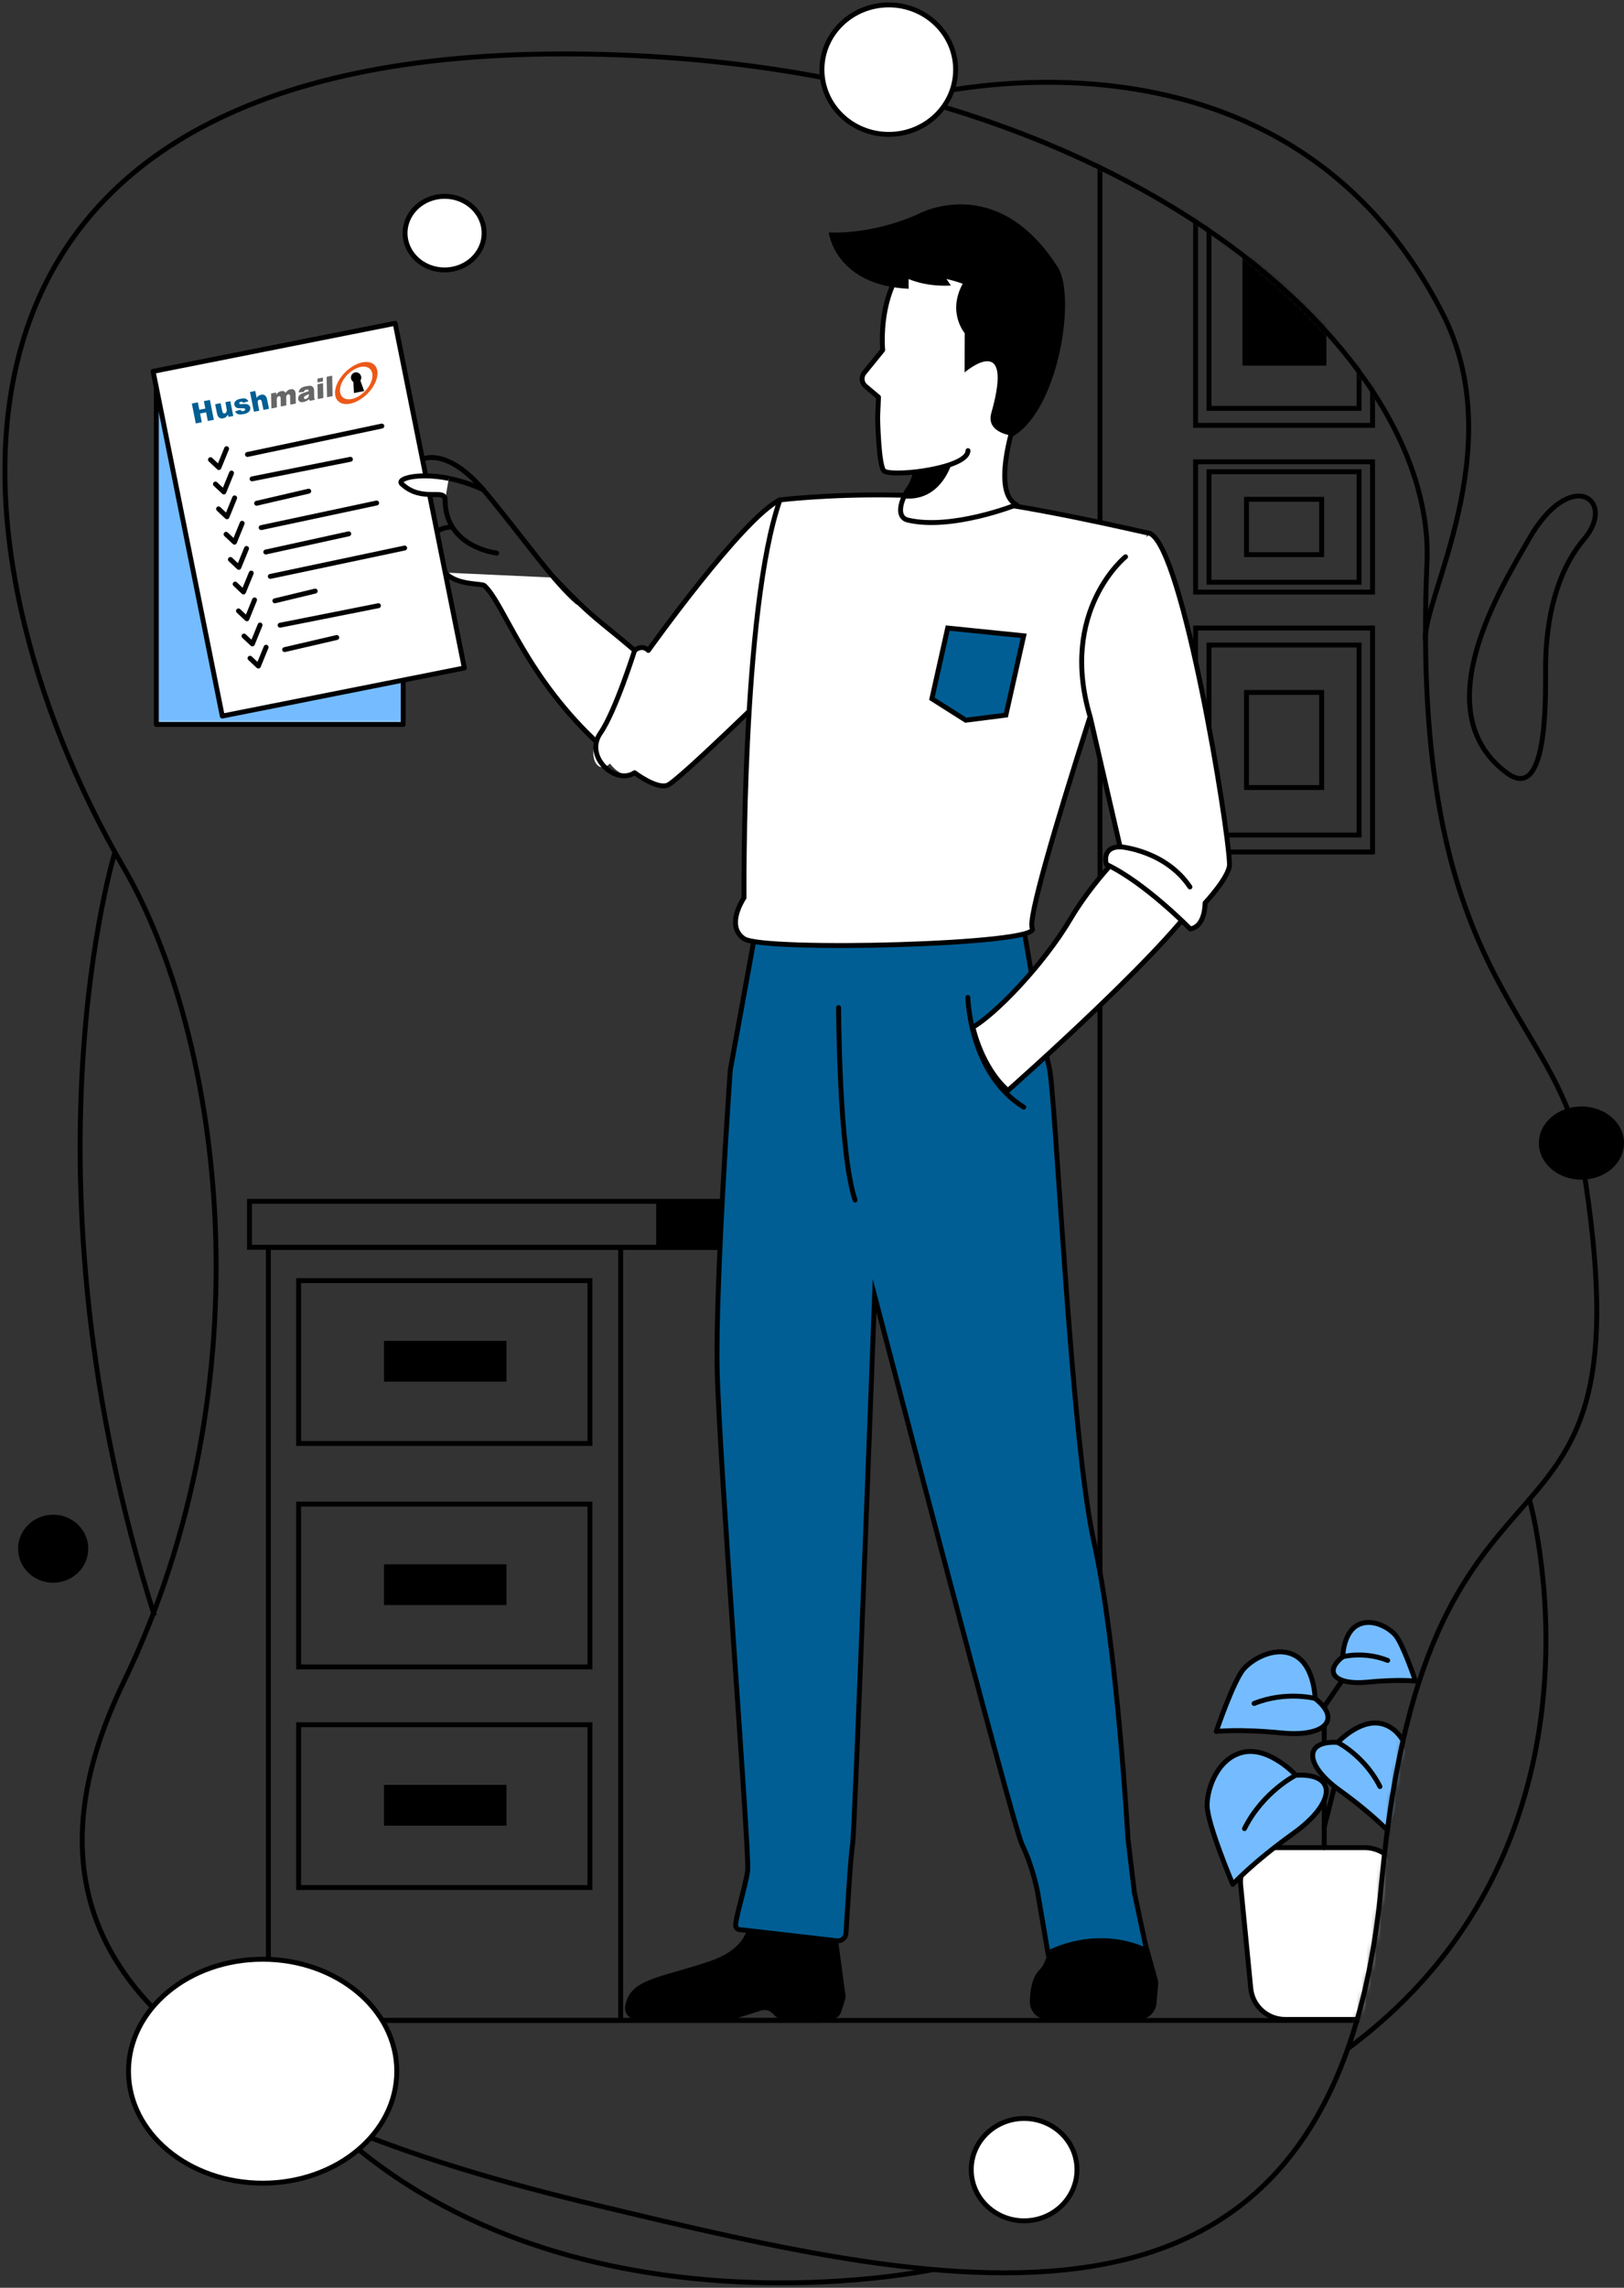 <svg width="331" height="466" viewBox="0 0 331 466" fill="none" xmlns="http://www.w3.org/2000/svg">
<rect x="0" y="0" width="331" height="466" fill="#333333" stroke="none"/>
<mask id="mask0_1596_248" style="mask-type:luminance" maskUnits="userSpaceOnUse" x="1" y="10" width="325" height="453">
<path d="M290.839 114.519C292.711 70.128 225.672 10.983 114.875 10.983C-22.809 10.983 -11.826 112.995 25.208 176.729C45.336 211.379 54.873 281.338 25.208 342.63C-4.458 403.922 47.923 431.568 121.172 449.084C194.421 466.599 272.296 485.492 281.572 383.644C290.848 281.797 337.384 327.669 322.56 236.93C317.386 205.232 287.216 200.444 290.839 114.519Z" fill="white"/>
</mask>
<g mask="url(#mask0_1596_248)">
<path d="M278.166 376.354H259.885C255.73 376.354 252.473 379.921 252.873 384.033L254.929 405.021C255.277 408.606 258.308 411.342 261.94 411.342H276.111C279.734 411.342 282.765 408.606 283.122 405.021L285.178 384.033C285.578 379.921 282.33 376.354 278.166 376.354Z" fill="white" stroke="black" stroke-linecap="round" stroke-linejoin="round"/>
<path d="M269.9 372.181L273.175 359.254" stroke="black" stroke-linecap="round" stroke-linejoin="round"/>
<path d="M269.9 347.825V376.354" stroke="black" stroke-linecap="round" stroke-linejoin="round"/>
<path d="M264.117 361.591C264.117 361.591 258.882 355.912 253.648 356.864C248.413 357.808 246.035 363.964 246.035 367.747C246.035 371.531 251.27 383.835 251.27 383.835C251.27 383.835 255.076 379.575 263.646 373.427C272.208 367.28 272.687 361.124 264.125 361.6L264.117 361.591Z" fill="#74BCFF" stroke="black" stroke-linecap="round" stroke-linejoin="round"/>
<path d="M264.117 361.591C264.117 361.591 257.454 364.899 253.647 372.475" stroke="black" stroke-linecap="round" stroke-linejoin="round"/>
<path d="M272.652 354.925C272.652 354.925 276.98 350.258 281.292 351.046C285.603 351.834 287.545 356.907 287.545 360.024C287.545 363.141 283.199 373.263 283.199 373.263C283.199 373.263 280.072 369.748 273.026 364.665C265.98 359.583 265.605 354.509 272.66 354.916L272.652 354.925Z" fill="#74BCFF" stroke="black" stroke-linecap="round" stroke-linejoin="round"/>
<path d="M272.651 354.924C272.651 354.924 278.13 357.669 281.257 363.912" stroke="black" stroke-linecap="round" stroke-linejoin="round"/>
<path d="M269.143 348.725L275.701 339.192" stroke="black" stroke-linecap="round" stroke-linejoin="round"/>
<path d="M268.044 345.963C268.044 345.963 267.94 339.617 264.186 337.357C260.44 335.097 255.589 337.599 253.507 339.928C251.426 342.266 247.89 352.691 247.89 352.691C247.89 352.691 252.576 352.137 261.242 352.994C269.908 353.851 273.575 350.318 268.035 345.963H268.044Z" fill="#74BCFF" stroke="black" stroke-linecap="round" stroke-linejoin="round"/>
<path d="M268.044 345.963C268.044 345.963 262.113 344.387 255.606 346.985" stroke="black" stroke-linecap="round" stroke-linejoin="round"/>
<path d="M273.679 337.461C273.679 337.461 273.757 332.794 276.518 331.132C279.279 329.469 282.841 331.305 284.374 333.028C285.907 334.742 288.503 342.422 288.503 342.422C288.503 342.422 285.054 342.015 278.678 342.647C272.302 343.279 269.594 340.682 273.679 337.469V337.461Z" fill="#74BCFF" stroke="black" stroke-linecap="round" stroke-linejoin="round"/>
<path d="M273.679 337.461C273.679 337.461 278.042 336.3 282.833 338.214" stroke="black" stroke-linecap="round" stroke-linejoin="round"/>
<path d="M224.199 15.623V411.55" stroke="black" stroke-linecap="round" stroke-linejoin="round"/>
<path d="M12.709 411.55H342.383" stroke="black" stroke-linecap="round" stroke-linejoin="round"/>
<path d="M279.75 41.036H243.683V86.647H279.75V41.036Z" stroke="black" stroke-miterlimit="10"/>
<path d="M277.015 44.49H246.418V83.184H277.015V44.49Z" stroke="black" stroke-miterlimit="10"/>
<path d="M269.842 52.985H253.731V73.979H269.842V52.985Z" fill="black" stroke="black" stroke-miterlimit="10"/>
<path d="M279.75 94.068H243.683V120.606H279.75V94.068Z" stroke="black" stroke-miterlimit="10"/>
<path d="M277.015 96.085H246.418V118.597H277.015V96.085Z" stroke="black" stroke-miterlimit="10"/>
<path d="M269.376 101.704H254.056V112.977H269.376V101.704Z" stroke="black" stroke-miterlimit="10"/>
<path d="M279.75 127.931H243.683V173.543H279.75V127.931Z" stroke="black" stroke-miterlimit="10"/>
<path d="M277.015 131.394H246.418V170.088H277.015V131.394Z" stroke="black" stroke-miterlimit="10"/>
<path d="M269.376 141.048H254.056V160.416H269.376V141.048Z" stroke="black" stroke-miterlimit="10"/>
<path d="M54.699 411.55H166.576L166.576 254.09H54.699L54.699 411.55Z" stroke="black" stroke-miterlimit="10"/>
<path d="M50.858 254.056L171.697 254.056V244.705H50.858V254.056Z" stroke="black" stroke-miterlimit="10"/>
<path d="M134.917 253.926H172.173V244.928H134.917V253.926Z" fill="black" stroke="black" stroke-miterlimit="10"/>
<path d="M60.865 384.476H120.239V351.314H60.865L60.865 384.476Z" stroke="black" stroke-miterlimit="10"/>
<path d="M78.764 371.367H102.725V364.068H78.764V371.367Z" fill="black" stroke="black" stroke-miterlimit="10"/>
<path d="M60.865 339.539H120.239V306.378H60.865L60.865 339.539Z" stroke="black" stroke-miterlimit="10"/>
<path d="M78.764 326.439H102.725V319.14H78.764V326.439Z" fill="black" stroke="black" stroke-miterlimit="10"/>
<path d="M60.865 294.022H120.239V260.861H60.865L60.865 294.022Z" stroke="black" stroke-miterlimit="10"/>
<path d="M78.764 280.931H102.725V273.632H78.764V280.931Z" fill="black" stroke="black" stroke-miterlimit="10"/>
<path d="M126.501 254.056V411.55" stroke="black" stroke-miterlimit="10"/>
<path d="M134.245 244.705V254.056" stroke="black" stroke-miterlimit="10"/>
<path d="M217.423 390.147C215.699 390.329 214.357 391.714 214.236 393.428C214.053 396.026 213.486 399.654 211.797 401.333C210.325 402.797 209.942 405.498 209.898 407.723C209.863 409.715 211.474 411.342 213.478 411.342H232.143C233.989 411.342 235.54 409.94 235.705 408.113L236.045 404.407C236.088 403.983 236.045 403.55 235.932 403.134L232.718 391.532C232.256 389.852 230.636 388.753 228.894 388.943L217.423 390.155V390.147Z" fill="black"/>
<path d="M155.407 389.264C154.04 388.986 152.681 389.948 152.594 391.333C152.437 393.783 151 397.316 144.72 399.463C134.504 402.952 128.381 402.996 127.423 408.623C127.396 408.762 127.388 408.901 127.388 409.039C127.388 410.303 128.424 411.334 129.696 411.334H149.119C149.354 411.334 149.598 411.299 149.824 411.221L155.111 409.533C155.938 409.273 156.836 409.489 157.445 410.095L158.011 410.658C158.447 411.091 159.03 411.334 159.64 411.334H169.282C170.292 411.334 171.181 410.684 171.485 409.723L172.226 407.368C172.33 407.048 172.356 406.71 172.313 406.381L170.641 393.939C170.51 392.969 169.778 392.19 168.82 392L155.407 389.264Z" fill="black"/>
<path d="M154.076 189.197L148.842 217.968C148.842 217.968 145.811 260.905 146.168 278.819C146.525 296.733 152.813 377.766 152.395 381.004C151.977 384.242 149.669 391.29 149.965 392.424C150.052 392.753 150.322 392.996 150.662 393.039L170.573 395.325C171.522 395.437 172.376 394.727 172.428 393.775C172.698 389.238 173.43 377.315 173.769 375.757C174.187 373.826 178.255 263.926 178.255 263.926C178.255 263.926 206.492 371.991 208.295 375.688C210.612 380.458 211.5 385.541 211.5 385.541L213.599 397.853C213.599 397.853 223.102 392.467 233.719 397.325L231.21 385.541L229.895 374.527C229.895 374.527 227.726 335.236 222.971 314.11C218.215 292.984 215.158 222.471 213.843 217.388C212.528 212.306 208.199 186.443 208.199 186.443L154.076 189.197Z" fill="#015E94" stroke="black" stroke-miterlimit="10"/>
<path d="M112.887 117.653C120.996 126.147 121.675 125.948 129.349 132.485C129.349 132.485 130.969 139.134 130.995 144.624C131.012 150.295 122.503 151.966 122.503 151.966C106.991 137.818 102.897 123.186 98.734 119.29C98.203 118.787 93.151 119.29 90.73 116.64" fill="white"/>
<path d="M112.887 117.653C120.996 126.147 121.675 125.948 129.349 132.485C129.349 132.485 130.969 139.134 130.995 144.624C131.012 150.295 122.503 151.966 122.503 151.966C106.991 137.818 102.897 123.186 98.734 119.29C98.203 118.787 93.151 119.29 90.73 116.64" stroke="black" stroke-linecap="round" stroke-linejoin="round"/>
<path d="M158.961 101.834V138.787C158.961 138.787 154.127 143.532 148.884 148.519C143.275 153.862 137.204 159.489 136.054 159.94C133.816 160.805 129.348 157.403 129.348 157.403C126.839 159.065 124.314 155.524 124.314 155.524C121.805 158.087 119.279 153.784 122.363 149.342C125.437 144.9 129.348 132.484 129.348 132.484C131.02 131.177 132.144 132.484 132.144 132.484C132.144 132.484 151.418 105.444 158.961 101.825V101.834Z" fill="white"/>
<path d="M158.961 101.834V138.787C158.961 138.787 154.127 143.532 148.884 148.519C143.275 153.862 137.204 159.489 136.055 159.94C133.816 160.805 129.348 157.403 129.348 157.403C125.465 159.976 119.029 154.145 122.363 149.342C125.437 144.9 129.348 132.484 129.348 132.484C131.02 131.177 132.144 132.484 132.144 132.484C132.144 132.484 151.419 105.444 158.961 101.825V101.834Z" stroke="black" stroke-linecap="round" stroke-linejoin="round"/>
<path d="M210.392 189.101C212.456 192.443 155.564 193.872 151.644 191.205C151.122 190.859 150.747 190.443 150.477 190.019C148.701 187.144 151.644 182.867 151.644 182.867C151.644 182.867 151.148 124.052 158.969 101.834C158.969 101.834 168.559 100.648 181.702 100.83C186.78 100.908 192.398 101.185 198.198 101.834C202.396 102.302 207.587 103.159 212.709 104.111C221.262 105.713 229.623 107.592 232.942 108.337C233.9 108.562 234.44 108.683 234.44 108.683C234.44 108.683 208.336 185.776 210.409 189.101H210.392Z" fill="white"/>
<path d="M210.392 189.101C212.456 192.443 155.564 193.872 151.644 191.205C151.122 190.859 150.747 190.443 150.477 190.019C148.701 187.144 151.644 182.867 151.644 182.867C151.644 182.867 151.148 124.052 158.969 101.834C158.969 101.834 168.559 100.648 181.702 100.83C186.78 100.908 192.398 101.185 198.198 101.834C202.396 102.302 207.587 103.159 212.709 104.111C221.262 105.713 229.623 107.592 232.942 108.337C233.9 108.562 234.44 108.683 234.44 108.683C234.44 108.683 208.336 185.776 210.409 189.101H210.392Z" stroke="black" stroke-linecap="round" stroke-linejoin="round"/>
<path d="M207.213 102.804C207.213 102.804 194.029 108.057 185.055 105.942C182.48 105.336 183.674 101.696 185.195 99.531C186.083 98.276 186.754 96.484 186.902 93.921C187.006 92.362 186.902 90.518 186.545 88.345C185.735 83.41 206.603 86.605 206.603 86.605C206.603 86.605 202.118 100.328 207.213 102.813V102.804Z" fill="white" stroke="black" stroke-linecap="round" stroke-linejoin="round"/>
<path d="M194.671 91.964C194.671 91.964 192.999 102.5 183.999 101.5C184.887 100.245 185.499 101.5 186.902 93.921C190.848 92.786 194.663 91.964 194.663 91.964H194.671Z" fill="black"/>
<path d="M206.594 85.462C212.499 76.769 221.488 42.473 192.467 49.175C178.035 52.508 179.907 71.305 179.907 71.305L176.145 75.937C175.474 76.76 175.587 77.972 176.406 78.665L179.054 80.899L178.88 84.977C178.88 84.977 179.045 95.384 180.282 96.007C182.529 97.15 197.292 95.358 197.292 91.791" fill="white"/>
<path d="M206.594 85.462C212.499 76.769 221.488 42.473 192.467 49.175C178.035 52.508 179.907 71.305 179.907 71.305L176.145 75.937C175.474 76.76 175.587 77.972 176.406 78.665L179.054 80.899L178.88 84.977C178.88 84.977 179.045 95.384 180.282 96.007C182.529 97.15 197.292 95.358 197.292 91.791" stroke="black" stroke-linecap="round" stroke-linejoin="round"/>
<path d="M215.573 54.396C202.936 34.638 186.927 43.703 186.927 43.703C177.268 47.954 168.915 47.348 168.915 47.348C168.915 47.348 170.134 58.067 185.194 58.829V56.829C185.194 56.829 188.538 58.448 193.816 58.162L192.902 56.82C194.896 57.279 196.212 57.798 196.212 57.798C193.015 63.695 196.63 67.868 196.63 67.868L196.603 75.86C196.603 75.86 206.89 67.028 202.047 84.128C200.863 88.302 206.602 88.795 206.602 88.795C215.826 83.193 219.371 60.318 215.582 54.387L215.573 54.396Z" fill="black"/>
<path d="M232.682 169.837C232.682 169.837 223.877 177.543 218.215 187.128C212.554 196.712 202.694 206.73 198.296 209.223C198.296 209.223 199.986 217.336 205.429 222.133C205.429 222.133 241.27 190.513 245.677 180.668C250.084 170.824 232.682 169.837 232.682 169.837Z" fill="white" stroke="black" stroke-linecap="round" stroke-linejoin="round"/>
<path d="M234.433 108.683C241.139 111.843 250.363 168.208 250.598 176.018C250.676 178.512 245.616 183.923 245.616 183.923C245.616 183.923 245.694 188.772 242.585 189.205C242.585 189.205 233.318 179.724 225.496 176.07C225.496 176.07 224.382 172.555 228.292 172.486L222.221 146.112C215.715 124.415 229.407 113.41 229.407 113.41" fill="white"/>
<path d="M234.433 108.683C241.139 111.843 250.363 168.208 250.598 176.018C250.676 178.512 245.616 183.923 245.616 183.923C245.616 183.923 245.694 188.772 242.585 189.205C242.585 189.205 233.318 179.724 225.496 176.07C225.496 176.07 224.382 172.555 228.292 172.486L222.221 146.112C215.715 124.415 229.407 113.41 229.407 113.41" stroke="black" stroke-linecap="round" stroke-linejoin="round"/>
<path d="M228.282 172.477C228.282 172.477 237.506 173.17 242.531 180.668" stroke="black" stroke-linecap="round" stroke-linejoin="round"/>
<path d="M193.155 127.931L208.65 129.506L205.018 145.663L196.839 146.702L189.933 142.329L193.155 127.931Z" fill="#015E94" stroke="black"/>
<path d="M170.921 205.24C170.921 205.24 170.991 234.643 174.274 244.436" stroke="black" stroke-linecap="round" stroke-linejoin="round"/>
<path d="M197.261 203.171C197.261 203.171 197.609 218.713 208.653 225.527" stroke="black" stroke-linecap="round" stroke-linejoin="round"/>
<path d="M85.965 93.583C85.965 93.583 91.051 90.76 98.977 100.302C106.903 109.843 112.904 118.623 117.825 122.77" stroke="black" stroke-miterlimit="10"/>
<path d="M101.234 112.657C101.234 112.657 90.721 111.514 90.721 101.834C90.721 99.306 86.044 102.466 81.88 98.561C80.766 97.514 85.147 96.189 91.47 97.445C93.639 97.877 96.043 98.613 98.525 99.765" stroke="black" stroke-miterlimit="10" stroke-linecap="round"/>
<path d="M88.96 108.38C88.96 108.38 89.97 107.341 92.209 107.367" stroke="black" stroke-miterlimit="10"/>
<path d="M82.173 75.968H31.864V147.562H82.173V75.968Z" fill="white"/>
<mask id="mask1_1596_248" style="mask-type:luminance" maskUnits="userSpaceOnUse" x="31" y="75" width="52" height="73">
<path d="M82.166 75.969H31.857V147.563H82.166V75.969Z" fill="white"/>
</mask>
<g mask="url(#mask1_1596_248)">
<path d="M82.166 75.969H31.857V147.563H82.166V75.969Z" fill="#74BCFF"/>
</g>
<path d="M82.173 75.968H31.864V147.562H82.173V75.968Z" stroke="black" stroke-linecap="round" stroke-linejoin="round"/>
<path d="M80.542 65.854L31.207 75.645L45.307 145.854L94.642 136.063L80.542 65.854Z" fill="white" stroke="black" stroke-linecap="round" stroke-linejoin="round"/>
<path d="M56.022 122.381L64.243 120.399" stroke="black" stroke-linecap="round" stroke-linejoin="round"/>
<path d="M55.097 117.41L82.476 111.626" stroke="black" stroke-linecap="round" stroke-linejoin="round"/>
<path d="M54.173 112.44L71.079 108.734" stroke="black" stroke-linecap="round" stroke-linejoin="round"/>
<path d="M53.231 107.47L76.764 102.458" stroke="black" stroke-linecap="round" stroke-linejoin="round"/>
<path d="M52.306 102.512L62.919 100.047" stroke="black" stroke-linecap="round" stroke-linejoin="round"/>
<path d="M51.381 97.54L71.422 93.556" stroke="black" stroke-linecap="round" stroke-linejoin="round"/>
<path d="M58.017 132.321L68.63 129.857" stroke="black" stroke-linecap="round" stroke-linejoin="round"/>
<path d="M57.091 127.35L77.132 123.376" stroke="black" stroke-linecap="round" stroke-linejoin="round"/>
<path d="M50.441 92.57L77.821 86.786" stroke="black" stroke-linecap="round" stroke-linejoin="round"/>
<path d="M42.899 93.631L44.613 95.238L46.186 91.393" stroke="black" stroke-linecap="round" stroke-linejoin="round"/>
<path d="M43.913 98.601L45.626 100.208L47.189 96.362" stroke="black" stroke-linecap="round" stroke-linejoin="round"/>
<path d="M44.548 103.657L46.261 105.264L47.824 101.418" stroke="black" stroke-linecap="round" stroke-linejoin="round"/>
<path d="M46.079 108.83L47.792 110.437L49.355 106.591" stroke="black" stroke-linecap="round" stroke-linejoin="round"/>
<path d="M46.963 113.961L48.676 115.568L50.249 111.722" stroke="black" stroke-linecap="round" stroke-linejoin="round"/>
<path d="M47.93 118.974L49.632 120.581L51.205 116.735" stroke="black" stroke-linecap="round" stroke-linejoin="round"/>
<path d="M48.607 124.437L50.321 126.044L51.883 122.198" stroke="black" stroke-linecap="round" stroke-linejoin="round"/>
<path d="M49.73 129.557L51.443 131.164L53.005 127.318" stroke="black" stroke-linecap="round" stroke-linejoin="round"/>
<path d="M50.96 134.077L52.662 135.673L54.236 131.838" stroke="black" stroke-linecap="round" stroke-linejoin="round"/>
<path fill-rule="evenodd" clip-rule="evenodd" d="M39.097 82.202L40.325 81.955L40.627 83.466L41.855 83.219L41.553 81.709L42.782 81.463L43.59 85.511L42.361 85.758L42.006 83.98L40.778 84.226L41.133 86.004L39.905 86.251L39.097 82.202ZM47.555 84.73L46.564 84.922L46.467 84.44C46.348 84.676 46.176 84.858 46.025 84.965C45.885 85.083 45.691 85.158 45.465 85.212C45.152 85.276 44.894 85.222 44.678 85.072C44.463 84.922 44.312 84.644 44.236 84.247L43.849 82.341L44.969 82.116L45.303 83.765C45.346 83.958 45.411 84.076 45.497 84.14C45.583 84.205 45.691 84.226 45.809 84.205C45.939 84.183 46.047 84.097 46.111 83.98C46.176 83.862 46.262 83.648 46.197 83.369L45.95 81.912L46.941 81.72L47.544 84.719L47.555 84.73ZM47.889 83.798L48.988 83.466C49.064 83.594 49.15 83.68 49.236 83.712C49.333 83.755 49.452 83.765 49.581 83.733C49.732 83.701 49.839 83.648 49.915 83.562C49.969 83.498 49.99 83.433 49.98 83.358C49.958 83.273 49.904 83.219 49.818 83.187C49.753 83.166 49.581 83.155 49.311 83.166C48.902 83.166 48.622 83.166 48.46 83.133C48.299 83.101 48.148 83.026 48.018 82.909C47.889 82.791 47.803 82.641 47.771 82.459C47.727 82.255 47.749 82.084 47.835 81.912C47.921 81.752 48.051 81.612 48.234 81.495C48.417 81.388 48.676 81.291 49.01 81.227C49.355 81.163 49.624 81.13 49.807 81.152C49.99 81.173 50.141 81.227 50.27 81.323C50.41 81.42 50.529 81.548 50.637 81.73L49.592 82.052C49.548 81.966 49.484 81.902 49.408 81.87C49.311 81.827 49.193 81.816 49.074 81.848C48.956 81.88 48.859 81.912 48.816 81.977C48.762 82.03 48.751 82.094 48.762 82.159C48.773 82.234 48.827 82.277 48.902 82.309C48.988 82.33 49.15 82.33 49.408 82.309C49.796 82.277 50.087 82.277 50.281 82.319C50.475 82.362 50.637 82.437 50.766 82.566C50.895 82.694 50.971 82.834 51.003 83.005C51.035 83.176 51.025 83.358 50.949 83.54C50.885 83.723 50.745 83.883 50.54 84.022C50.335 84.162 50.044 84.269 49.667 84.344C49.128 84.451 48.73 84.451 48.471 84.344C48.212 84.237 48.018 84.044 47.9 83.765L47.889 83.798ZM50.938 79.845L52.027 79.631L52.318 81.055C52.436 80.863 52.566 80.713 52.706 80.616C52.846 80.52 53.018 80.445 53.223 80.402C53.525 80.338 53.794 80.391 53.999 80.541C54.214 80.702 54.365 80.97 54.44 81.366L54.828 83.273L53.697 83.498L53.363 81.848C53.32 81.655 53.266 81.537 53.18 81.473C53.093 81.409 52.986 81.388 52.867 81.409C52.727 81.441 52.63 81.516 52.566 81.634C52.501 81.752 52.501 81.955 52.555 82.223L52.846 83.658L51.757 83.873L50.949 79.834L50.938 79.845Z" fill="#005E93"/>
<path fill-rule="evenodd" clip-rule="evenodd" d="M68.847 81.634C67.662 80.359 68.394 77.703 70.474 75.71C72.553 73.718 75.193 73.129 76.379 74.403C77.564 75.678 76.831 78.335 74.751 80.327C72.672 82.319 70.032 82.908 68.847 81.634ZM69.763 80.83C70.7 81.805 72.726 81.334 74.299 79.781C75.872 78.227 76.379 76.171 75.441 75.185C74.504 74.211 72.478 74.682 70.905 76.235C69.332 77.788 68.825 79.845 69.763 80.83Z" fill="#EC5918"/>
<path fill-rule="evenodd" clip-rule="evenodd" d="M55.227 80.156L56.283 79.952V80.402C56.445 80.177 56.596 80.016 56.747 79.909C56.898 79.802 57.081 79.727 57.307 79.674C57.544 79.631 57.727 79.631 57.867 79.695C58.008 79.759 58.126 79.866 58.212 80.016C58.385 79.781 58.546 79.609 58.686 79.502C58.826 79.395 59.01 79.331 59.225 79.288C59.538 79.224 59.785 79.277 59.969 79.438C60.152 79.599 60.249 79.888 60.26 80.316L60.292 82.201L59.16 82.426L59.128 80.723C59.128 80.584 59.096 80.488 59.042 80.423C58.967 80.327 58.87 80.295 58.751 80.316C58.622 80.338 58.514 80.413 58.438 80.53C58.363 80.648 58.32 80.82 58.331 81.045L58.363 82.576L57.232 82.801L57.199 81.162C57.199 81.023 57.189 80.938 57.167 80.895C57.145 80.82 57.102 80.766 57.038 80.734C56.973 80.702 56.908 80.691 56.833 80.702C56.704 80.723 56.596 80.798 56.52 80.916C56.445 81.034 56.402 81.216 56.413 81.452L56.445 82.973L55.314 83.198L55.249 80.166L55.227 80.156ZM61.94 79.834L60.863 79.931C60.895 79.727 60.949 79.556 61.025 79.427C61.1 79.299 61.208 79.181 61.348 79.063C61.456 78.977 61.585 78.913 61.768 78.838C61.951 78.763 62.145 78.71 62.35 78.677C62.684 78.613 62.964 78.581 63.169 78.581C63.373 78.581 63.546 78.635 63.686 78.731C63.783 78.795 63.858 78.913 63.923 79.063C63.988 79.213 64.02 79.363 64.02 79.502L64.041 80.809C64.041 80.959 64.052 81.066 64.074 81.152C64.095 81.227 64.128 81.312 64.192 81.43L63.136 81.644C63.093 81.569 63.061 81.537 63.05 81.495C63.039 81.452 63.018 81.387 63.007 81.302C62.867 81.484 62.705 81.537 62.555 81.623C62.361 81.751 62.124 81.837 61.865 81.891C61.52 81.955 61.251 81.923 61.057 81.794C60.874 81.655 60.777 81.462 60.766 81.216C60.766 80.98 60.82 80.777 60.949 80.595C61.078 80.413 61.315 80.252 61.66 80.113C62.081 79.941 62.361 79.888 62.49 79.823C62.619 79.759 62.759 79.77 62.899 79.684C62.899 79.534 62.867 79.438 62.802 79.395C62.748 79.352 62.641 79.341 62.501 79.363C62.318 79.395 62.177 79.459 62.091 79.534C62.016 79.599 61.962 79.706 61.919 79.845L61.94 79.834ZM62.932 80.263C62.781 80.348 62.619 80.434 62.458 80.509C62.231 80.616 62.091 80.713 62.027 80.787C61.962 80.862 61.94 80.948 61.94 81.023C61.94 81.12 61.973 81.184 62.037 81.237C62.102 81.291 62.188 81.291 62.318 81.269C62.447 81.248 62.555 81.184 62.662 81.098C62.77 81.013 62.846 80.916 62.889 80.82C62.932 80.713 62.953 80.595 62.943 80.445V80.252L62.932 80.263ZM64.688 77.124L65.819 76.899V77.681L64.71 77.906V77.124H64.688ZM64.71 78.27L65.841 78.045L65.906 81.066L64.774 81.291L64.71 78.27ZM66.574 76.749L67.705 76.524L67.791 80.691L66.66 80.916L66.574 76.749Z" fill="#666666"/>
<path d="M72.791 77.96C73.362 77.842 73.728 77.285 73.61 76.707C73.491 76.128 72.942 75.742 72.371 75.86C71.799 75.978 71.433 76.535 71.552 77.114C71.67 77.692 72.22 78.078 72.791 77.96Z" fill="black"/>
<path fill-rule="evenodd" clip-rule="evenodd" d="M72.692 77.403L73.36 77.274L74.222 79.653L73.187 79.857L72.142 80.06L72.013 77.532L72.681 77.403H72.692Z" fill="black"/>
<path d="M90.721 101.834C90.721 99.306 86.044 102.466 81.88 98.561C80.766 97.514 85.147 96.189 91.47 97.445" fill="white"/>
<path d="M90.721 101.834C90.721 99.306 86.044 102.466 81.88 98.561C80.766 97.514 85.147 96.189 91.47 97.445" stroke="black" stroke-miterlimit="10"/>
</g>
<path d="M290.839 114.519C292.711 70.128 225.672 10.983 114.875 10.983C-22.809 10.983 -11.826 112.995 25.208 176.729C45.336 211.379 54.873 281.338 25.208 342.63C-4.458 403.922 47.923 431.568 121.172 449.084C194.421 466.599 272.296 485.492 281.572 383.644C290.848 281.797 337.384 327.669 322.56 236.93C317.386 205.232 287.216 200.444 290.839 114.519Z" stroke="black" stroke-miterlimit="10"/>
<path d="M311.621 305.027C311.621 305.027 331.819 374.899 274.709 417.29" stroke="black" stroke-miterlimit="10"/>
<path d="M190.181 462.288C190.181 462.288 114.232 478.531 65.98 431.516" stroke="black" stroke-miterlimit="10"/>
<path d="M23.464 173.449C23.464 173.449 2.97 239.495 31.477 329.108" stroke="black" stroke-miterlimit="10"/>
<path d="M184.622 20.265C184.622 20.265 260.58 -1.58 294.017 63.834C308.057 91.298 289.793 122.217 290.551 130.416" stroke="black" stroke-miterlimit="10"/>
<path d="M10.837 322.387C14.787 322.387 17.988 319.286 17.988 315.46C17.988 311.635 14.787 308.534 10.837 308.534C6.888 308.534 3.687 311.635 3.687 315.46C3.687 319.286 6.888 322.387 10.837 322.387Z" fill="black"/>
<path d="M53.532 444.694C68.631 444.694 80.871 434.484 80.871 421.888C80.871 409.293 68.631 399.083 53.532 399.083C38.432 399.083 26.191 409.293 26.191 421.888C26.191 434.484 38.432 444.694 53.532 444.694Z" fill="white" stroke="black" stroke-miterlimit="10"/>
<path d="M322.325 240.289C327.116 240.289 331 236.951 331 232.834C331 228.717 327.116 225.379 322.325 225.379C317.534 225.379 313.65 228.717 313.65 232.834C313.65 236.951 317.534 240.289 322.325 240.289Z" fill="black"/>
<path d="M90.614 54.984C95.063 54.984 98.669 51.627 98.669 47.487C98.669 43.346 95.063 39.989 90.614 39.989C86.165 39.989 82.559 43.346 82.559 47.487C82.559 51.627 86.165 54.984 90.614 54.984Z" fill="white" stroke="black" stroke-miterlimit="10"/>
<path d="M311.611 109.843C306.438 118.926 289.898 144.84 307.213 157.507C315.4 163.499 315.017 142.667 315.017 136.104C315.017 129.541 316.036 117.87 322.847 109.843C329.658 101.817 320.121 94.891 311.603 109.843H311.611Z" stroke="black" stroke-miterlimit="10"/>
<path d="M181.148 27.373C188.672 27.373 194.771 21.469 194.771 14.187C194.771 6.904 188.672 1 181.148 1C173.625 1 167.526 6.904 167.526 14.187C167.526 21.469 173.625 27.373 181.148 27.373Z" fill="white" stroke="black" stroke-miterlimit="10"/>
<path d="M208.731 452.365C214.681 452.365 219.505 447.698 219.505 441.941C219.505 436.183 214.681 431.516 208.731 431.516C202.781 431.516 197.957 436.183 197.957 441.941C197.957 447.698 202.781 452.365 208.731 452.365Z" fill="white" stroke="black" stroke-miterlimit="10"/>
</svg>
